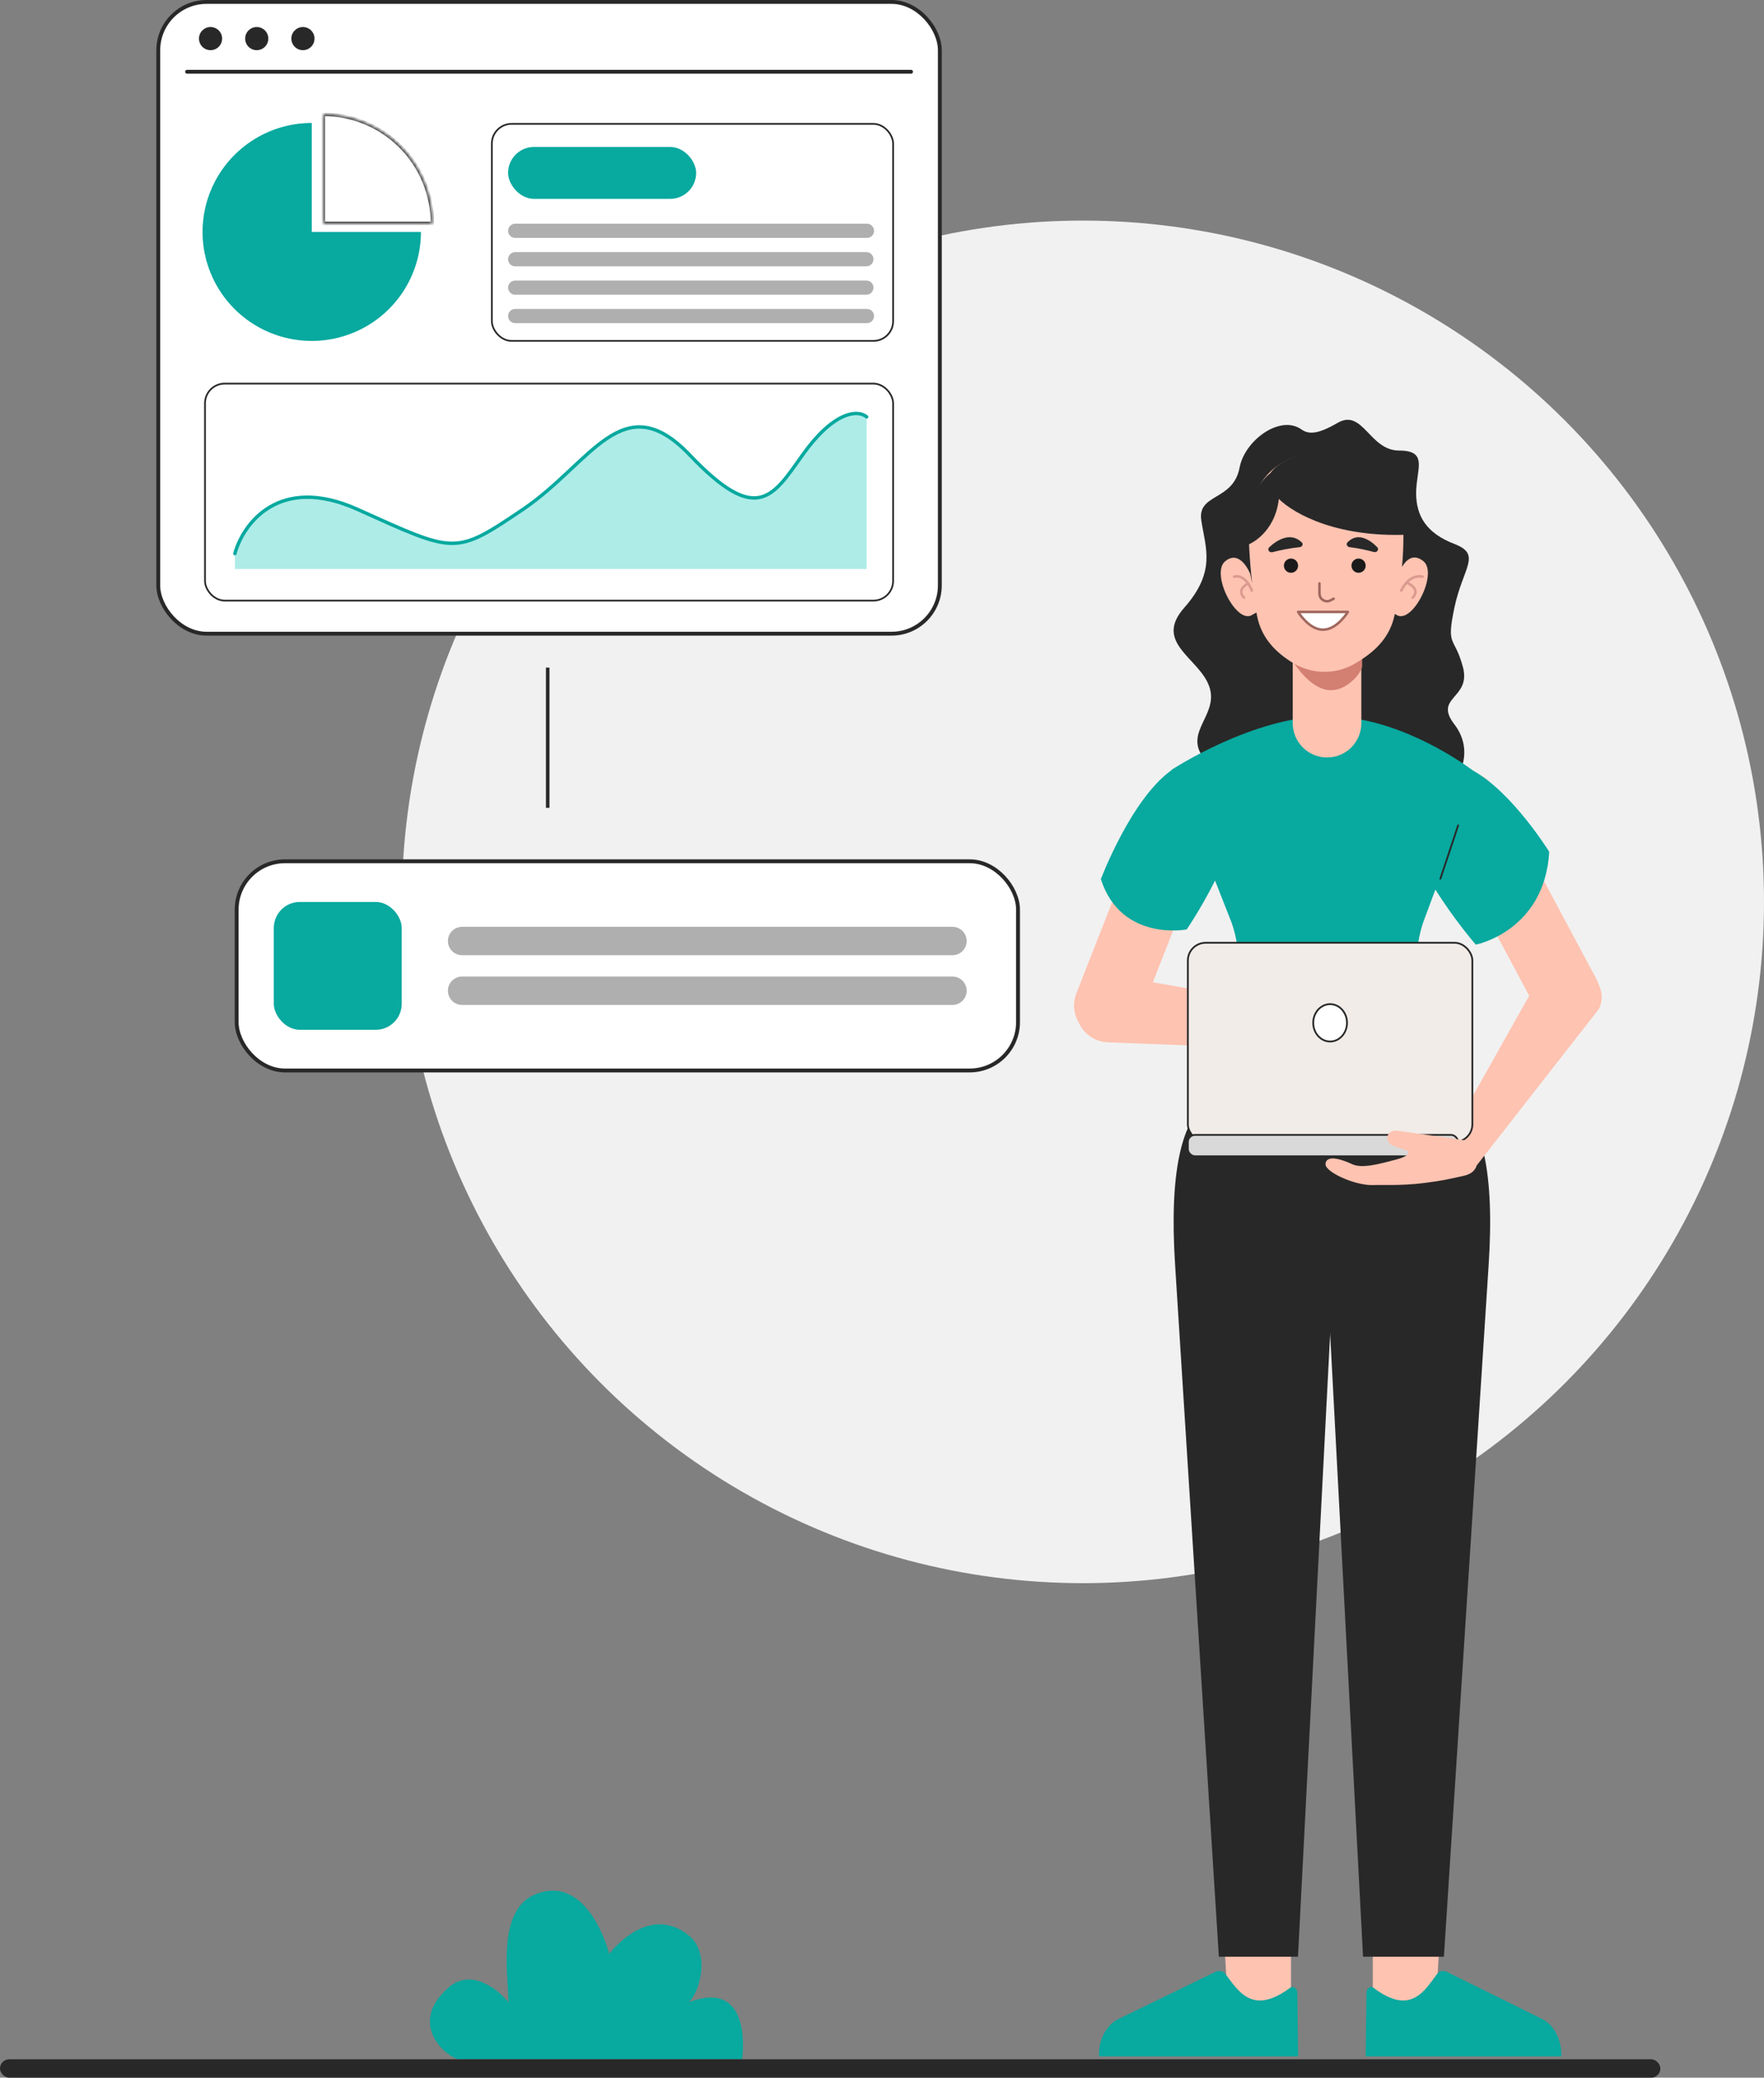 <svg fill="none" height="584" viewBox="0 0 496 584" width="496" xmlns="http://www.w3.org/2000/svg" xmlns:xlink="http://www.w3.org/1999/xlink"><rect x="0" y="0" width="496" height="584" fill="#808080" stroke="none"/><mask id="a" fill="#fff"><path d="m121.592 62.777c0-4.023-.795-8.006-2.337-11.723-1.543-3.717-3.805-7.094-6.656-9.938-2.851-2.845-6.235-5.101-9.96-6.641-3.725-1.54-7.717-2.332-11.749-2.332v30.634z" fill="#fff"/></mask><circle cx="304.5" cy="253.5" fill="#f1f1f1" r="191.5"/><path d="m348.551 131.417c1.435-7.638 11.363-14.917 17.342-10.74 1.994 1.392 4.426 1.551 10.166-1.79 7.176-4.177 8.97 7.756 17.343 7.756 8.372 0 4.784 5.37 4.784 11.934 0 6.563 2.99 11.336 10.764 14.32 7.774 2.983 2.392 6.563 0 17.9-2.392 11.336 0 7.756 2.392 16.706s-8.372 8.353-2.392 16.11 3.588 20.287-19.735 29.833c-23.322 9.547-40.066-10.143-49.036-18.496-8.97-8.354 2.392-13.127 0-21.48-2.392-8.354-16.146-12.53-7.176-22.673 8.97-10.144 5.98-16.707 4.784-24.464-1.196-7.756 8.97-5.37 10.764-14.916z" fill="#282828"/><path d="m405 542-1.487 25h-17.513v-25z" fill="#fec3b1"/><path d="m384.23 559.889-.23 18.111h55v-.53c0-4.17-1.936-7.971-4.975-9.764l-26.949-13.326c-.97-.573-2.215-.548-2.955.42-3.482 4.554-7.307 11.973-17.937 3.924-.773-.583-1.783.065-1.954 1.165z" fill="#08a99f"/><path d="m391.637 306.075c11.236 0 30.514-4.165 26.924 49.712l-12.565 194.213h-22.736l-10.26-194.213c0-18.911 7.4-49.712 18.637-49.712z" fill="#282828"/><path d="m405.661 300h-31.013-1.058-31.014s-12.161 19.084-9.074 53h40.088 1.058 40.088c2.106-36.718-9.075-53-9.075-53z" fill="#282828"/><path clip-rule="evenodd" d="m403.649 230.744c-2.436-4.537-.671-10.211 3.942-12.672 4.613-2.462 10.327-.782 12.764 3.755.068.124.125.252.183.38v.001c.02.045.041.091.062.136l28.216 52.733c.274.51.495 1.035.664 1.569 1.094 2.222 1.234 4.696.159 6.785-.054.107-.116.207-.179.306-.022.036-.044.071-.066.107l-34.196 43.775c-.626 1.934-2.172 2.573-4.009 2.976l.001-.009c-.006.001-.012.004-.018.006-10.813 2.524-17.177 2.501-21.919 2.484-1.142-.004-2.19-.008-3.183.024-5.384.175-14.043-4.001-13.304-6.054.74-2.053 4.661-.753 7.457.539 2.708 1.251 7.516-.046 11.937-1.239.142-.039.284-.077.425-.115 4.523-1.217 3.263-2.402 3.263-2.402l-4.011-1.417c-1.483-.524-2.233-2.053-1.536-3.257.525-.931 1.613-1.207 2.667-1.018l16.468 2.299-1.192-1.905 21.733-38.648-26.031-48.65c-.025-.04-.05-.08-.075-.12l-.001-.001c-.076-.121-.152-.241-.221-.368z" fill="#fec3b1" fill-rule="evenodd"/><path clip-rule="evenodd" d="m342.668 229.067c1.919-4.862-.471-10.357-5.337-12.273-4.865-1.917-10.365.469-12.284 5.332-.054.133-.097.269-.14.405v.001c-.015.048-.031.096-.046.144l-22.2 56.502c-1.099 2.784-.781 5.776.608 8.181 1.355 3.056 4.293 5.298 7.861 5.6.145.014.287.016.429.018.051.001.102.002.153.003l63.204 2.439c9.095 5.087 14.943 6.811 19.337 8.106 1.094.322 2.099.618 3.041.933 5.104 1.706 14.575.19 14.448-1.985-.129-2.173-4.25-2.052-7.292-1.616-2.947.422-7.183-2.193-11.079-4.598-.125-.077-.25-.154-.374-.23-3.987-2.457-2.446-3.23-2.446-3.23l4.24-.208c1.568-.076 2.718-1.324 2.391-2.674-.24-1.041-1.203-1.615-2.265-1.736l-18.236-2.788-.003-.042-52.52-9.257 18.27-46.498c.02-.044.041-.088.062-.131.062-.131.124-.262.178-.398z" fill="#fec3b1" fill-rule="evenodd"/><path clip-rule="evenodd" d="m373.2 201.316c-20.902 0-43.796 15.081-43.796 15.081l.027.069c-11.401 8.098-19.892 30.649-19.892 30.649 5.708 17.69 24.131 14.138 24.131 14.138s4.12-5.992 7.974-13.75l4.67 11.868c2.318 6.742 2.621 14.009.873 20.919l-4.981 19.681h63.756l-6.058-19.06c-2.152-7.036-2.07-14.567.23-21.557l3.469-9.322c5.422 8.676 11.369 15.494 11.369 15.494s19.317-3.774 20.643-26.097c0 0-10.309-16.653-21.381-22.807-4.957-3.635-22.332-15.306-41.034-15.306z" fill="#08a99f" fill-rule="evenodd"/><path d="m405 247 5-15" stroke="#282828" stroke-linecap="round" stroke-miterlimit="10" stroke-width=".5"/><path d="m344 542 1.489 25h17.511v-25z" fill="#fec3b1"/><path d="m364.766 559.889.234 18.111h-56v-.53c0-4.17 1.971-7.971 5.065-9.764l27.44-13.326c.987-.573 2.255-.548 3.006.42 3.547 4.554 7.44 11.973 18.266 3.924.785-.583 1.814.065 1.989 1.165z" fill="#08a99f"/><path d="m356.769 306.075c-10.992 0-29.852-4.165-26.34 49.712l12.292 194.213h22.242l10.037-194.213c0-18.911-7.24-49.712-18.231-49.712z" fill="#282828"/><path d="m373.135 212.917c-5.328 0-9.646-4.316-9.646-9.639v-18.698h19.292v18.698c0 5.323-4.318 9.639-9.646 9.639z" fill="#fec3b1"/><path d="m362 183.302s4.32 8.674 10.299 10.427c1.597.469 3.302.308 4.843-.324 2.25-.924 5.122-3.462 5.858-5.947v-5.458s-10.144 9.107-21 1.302z" fill="#d37f72"/><path clip-rule="evenodd" d="m394.618 150.346c0 3.172-.152 6.194-.403 9.024.959-1.661 3.014-4.078 6.018-1.627 4.283 3.491-3.32 18.237-7.715 14.995l-.328-.163c-.048.217-.096.431-.144.642-1.256 5.54-4.794 9.413-9.796 12.53l-.911.567c-5.29 3.297-12.126 3.374-17.499.197-5.418-3.205-9.211-7.431-10.378-13.375-.063-.32-.124-.641-.183-.962l-1.051.564c-4.395 3.242-11.998-11.504-7.715-14.995 4.283-3.493 7.032 3.583 7.032 3.583l.526 2.605c-.847-7.452-.965-13.585-.965-13.585s-2.02-23.325 21.445-22.87c23.467.453 22.067 22.87 22.067 22.87z" fill="#fec3b1" fill-rule="evenodd"/><path d="m347 162.111s2.925-1.14 5 3.889" stroke="#db9a8f" stroke-linecap="round" stroke-linejoin="round" stroke-miterlimit="10" stroke-width=".704"/><path d="m351 164s-3.539 1.599-1.201 4" stroke="#db9a8f" stroke-linecap="round" stroke-linejoin="round" stroke-miterlimit="10" stroke-width=".704"/><path d="m371 164v2.785c0 .305.057.598.158.868.401 1.052 1.555 1.557 2.597 1.266l1.245-.628" stroke="#a0675e" stroke-linecap="round" stroke-linejoin="round" stroke-miterlimit="10" stroke-width=".704"/><path d="m365 159c0 1.104-.896 2-2 2s-2-.896-2-2 .896-2 2-2 2 .896 2 2z" fill="#1a1a1a"/><path d="m384 159c0 1.104-.896 2-2 2s-2-.896-2-2 .896-2 2-2 2 .896 2 2z" fill="#1a1a1a"/><path d="m365 172s3.018 5 7 5 7-5 7-5" fill="#fff"/><path d="m365 172s3.018 5 7 5 7-5 7-5z" stroke="#a0675e" stroke-linecap="round" stroke-linejoin="round" stroke-miterlimit="10" stroke-width=".704"/><path d="m356.914 153.804c-.691.655-.032 1.633.891 1.397 1.96-.503 4.734-1.109 7.622-1.4.73-.074 1.123-.846.596-1.356-.91-.883-2.457-1.827-4.643-1.286-1.803.447-3.348 1.584-4.466 2.645z" fill="#282828"/><path d="m387.216 153.773c.659.678-.035 1.635-.947 1.383-1.772-.489-4.218-1.063-6.766-1.349-.712-.079-1.111-.827-.621-1.349.833-.886 2.255-1.843 4.268-1.299 1.638.442 3.043 1.562 4.066 2.614z" fill="#282828"/><path d="m398 150.165s-2.705-20.702-21.081-23.105c0 0-14.663-1.085-19.765 5.971-2.195 1.717-5.289 5.832-6.457 11.541-1.808 8.814.473 8.425.473 8.425s7.289-2.936 8.414-12.757c4.342 4.277 17.007 11.359 38.416 9.925z" fill="#282828"/><path d="m400 162.111s-3.51-1.14-6 3.889" stroke="#db9a8f" stroke-linecap="round" stroke-linejoin="round" stroke-miterlimit="10" stroke-width=".704"/><path d="m396 164s3.539 1.599 1.201 4" stroke="#db9a8f" stroke-linecap="round" stroke-linejoin="round" stroke-miterlimit="10" stroke-width=".704"/><rect fill="#f1ece8" height="56" rx="5" stroke="#282828" stroke-width=".5" width="80" x="334" y="265"/><rect fill="#d9d9d9" height="6" rx="2" stroke="#282828" stroke-width=".5" width="76" x="334" y="319"/><path d="m386.038 332.757c5.114-.154 11.671.649 25.092-2.442l4.613-6.781s-.625-2.506-4.134-3.044c-7.25-1.113-18.596-2.638-18.596-2.638-1.051-.191-2.14.081-2.67 1.009-.703 1.199.038 2.726 1.517 3.251l3.999 1.422s1.252 1.185-3.274 2.388c-4.537 1.208-9.572 2.615-12.357 1.321-2.787-1.295-6.697-2.6-7.447-.555-.75 2.046 7.878 6.23 13.257 6.069z" fill="#fec3b1"/><path d="m378.75 287.5c0 2.922-2.149 5.25-4.75 5.25s-4.75-2.328-4.75-5.25 2.149-5.25 4.75-5.25 4.75 2.328 4.75 5.25z" fill="#fff" stroke="#282828" stroke-width=".5"/><path d="m126.217 558.584c-12.234 10.54-.001 20.244 3.006 20.244h79.432s3.435-23.068-15.028-16.006c2.863-2.354 6.441-13.653 0-18.832-8.868-7.131-17.747-.471-22.326 5.179 0 0-5.583-22.128-20.181-16.949-11.679 4.143-8.157 23.069-8.157 30.602-3.436-4.238-10.735-9.416-16.746-4.238z" fill="#08a99f"/><rect fill="#282828" height="5.17" rx="2.585" width="466.865" y="578.83"/><rect fill="#fff" height="177.578" rx="13.589" stroke="#282828" stroke-width="1.087" width="219.763" x="44.502" y=".544"/><rect fill="#fff" height="58.8" rx="13.589" stroke="#282828" stroke-width="1.087" width="219.703" x="66.544" y="242.09"/><rect fill="#fff" height="60.995" rx="5.534" stroke="#282828" stroke-width=".481" width="193.483" x="57.642" y="107.824"/><path d="m100.528 143.176c-22.134-9.949-32.213 4.145-34.485 12.435v4.323h177.64v-42.759c-2.806-2.261-9.623-1.131-18.044 10.739s-12.832 19.784-31.679 0c-18.847-19.783-27.668 2.261-46.916 15.262-19.248 13-18.847 12.435-46.516 0z" fill="#aeece8"/><path d="m66.043 155.611c2.272-8.29 12.351-22.384 34.485-12.435 27.669 12.435 27.268 13 46.516 0 19.248-13.001 28.069-35.045 46.916-15.262 18.847 19.784 23.258 11.87 31.679 0s15.238-13 18.044-10.739" stroke="#08a99f" stroke-linecap="round" stroke-linejoin="round" stroke-width=".962"/><rect fill="#fff" height="60.995" rx="5.534" stroke="#282828" stroke-width=".481" width="112.825" x="138.3" y="34.821"/><path d="m52.6 20.171h203.567" stroke="#282828" stroke-linecap="round" stroke-width="1.087"/><ellipse cx="85.176" cy="10.85" fill="#282828" rx="3.254" ry="3.255"/><ellipse cx="72.189" cy="10.85" fill="#282828" rx="3.254" ry="3.255"/><ellipse cx="59.2" cy="10.85" fill="#282828" rx="3.254" ry="3.255"/><g fill="#afafaf"><path d="m142.864 64.878c0-1.103.894-1.996 1.997-1.996h98.909c1.103 0 1.996.894 1.996 1.996s-.893 1.996-1.996 1.996h-98.909c-1.103 0-1.997-.894-1.997-1.996z"/><path d="m125.943 264.504c0-2.205 1.787-3.993 3.992-3.993h137.876c2.205 0 3.993 1.788 3.993 3.993s-1.788 3.992-3.993 3.992h-137.876c-2.205 0-3.992-1.787-3.992-3.992z"/><path d="m142.861 80.848c0-1.103.894-1.996 1.996-1.996h98.751c1.103 0 1.996.894 1.996 1.996s-.893 1.996-1.996 1.996h-98.751c-1.102 0-1.996-.894-1.996-1.996z"/><path d="m142.861 72.863c0-1.103.894-1.996 1.996-1.996h98.751c1.103 0 1.996.894 1.996 1.996s-.893 1.996-1.996 1.996h-98.751c-1.102 0-1.996-.894-1.996-1.996z"/><path d="m125.943 278.477c0-2.205 1.787-3.992 3.992-3.992h137.876c2.205 0 3.993 1.787 3.993 3.992s-1.788 3.993-3.993 3.993h-137.876c-2.205 0-3.992-1.788-3.992-3.993z"/></g><path d="m154 187.648v39.426" stroke="#292929"/><path d="m142.864 88.833c0-1.103.894-1.996 1.997-1.996h98.909c1.103 0 1.996.894 1.996 1.996s-.893 1.996-1.996 1.996h-98.909c-1.103 0-1.997-.894-1.997-1.996z" fill="#afafaf"/><rect fill="#08a99f" height="14.591" rx="7.296" width="52.874" x="142.864" y="41.304"/><rect fill="#08a99f" height="35.933" rx="7.309" width="35.966" x="76.989" y="253.524"/><path d="m87.658 34.561c-6.072 0-12.008 1.797-17.057 5.163-5.049 3.366-8.984 8.15-11.308 13.748-2.324 5.598-2.932 11.757-1.747 17.7 1.185 5.942 4.109 11.401 8.402 15.685 4.294 4.284 9.764 7.202 15.72 8.384 5.956 1.182 12.129.575 17.739-1.743 5.61-2.319 10.405-6.245 13.778-11.283 3.374-5.038 5.175-10.961 5.175-17.02h-30.702z" fill="#08a99f"/><path d="m121.592 62.777c0-4.023-.795-8.006-2.337-11.723-1.543-3.717-3.805-7.094-6.656-9.938-2.851-2.845-6.235-5.101-9.96-6.641-3.725-1.54-7.717-2.332-11.749-2.332v30.634z" fill="#fff" mask="url(#a)" stroke="#282828" stroke-width=".962"/></svg>